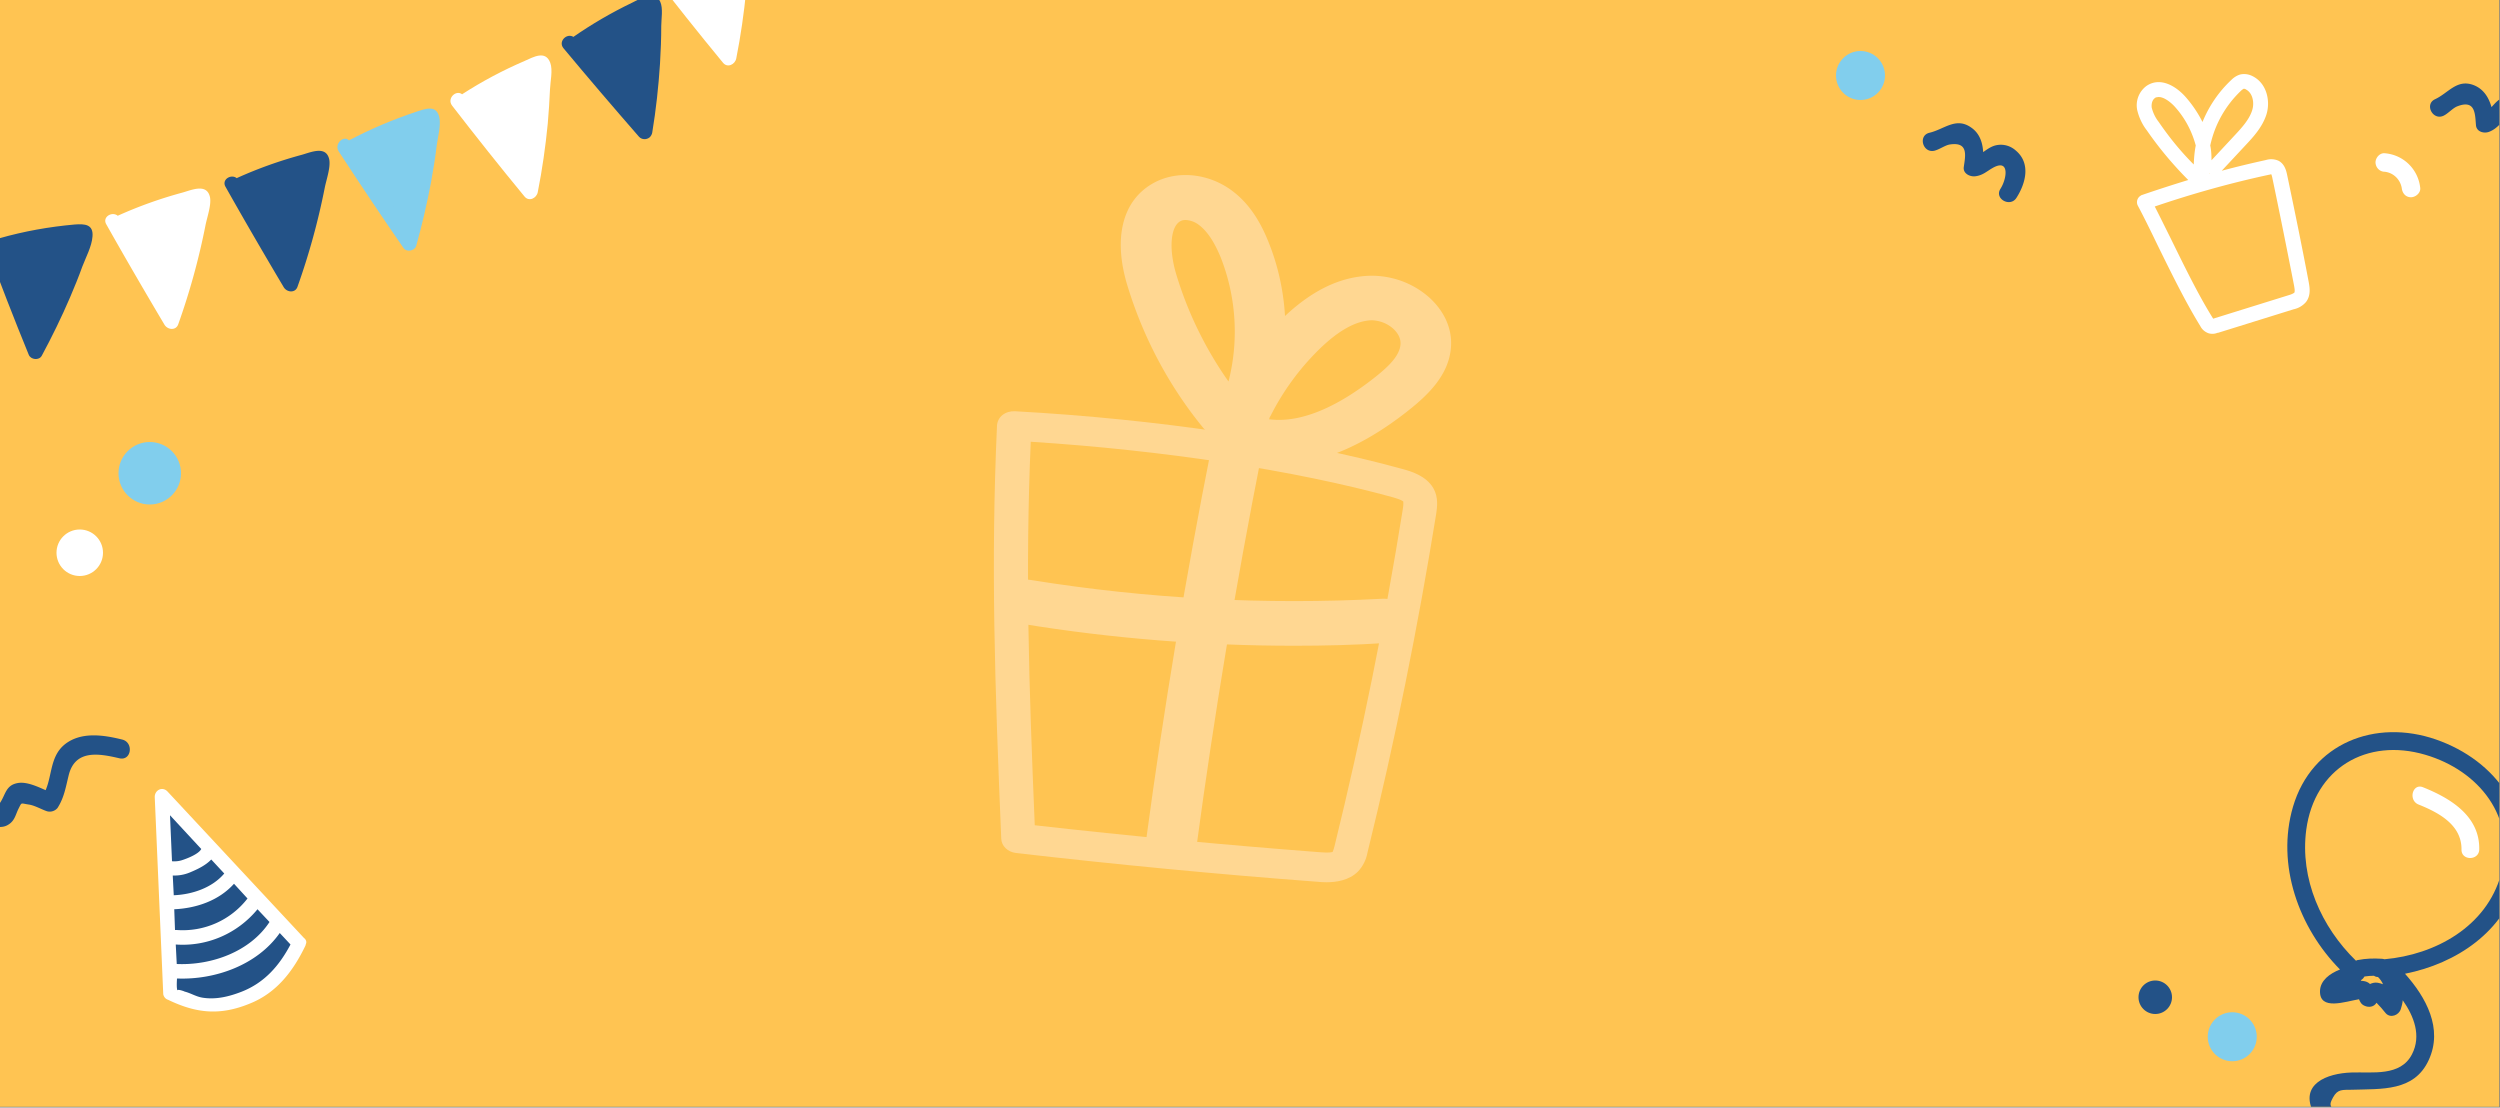 <svg xmlns="http://www.w3.org/2000/svg" xmlns:xlink="http://www.w3.org/1999/xlink" xml:space="preserve" x="0" y="0" version="1.1" viewBox="0 0 1000 443"><rect x="0" y="0" width="1000" height="443" fill="#808080" stroke="none"/><style>.st1{fill:#ffd792}</style><path fill="#ffc452" d="M-.5-.5H999.7v443.2H-.5z"/><path d="M530.6 352.9c-1.5 0-2.7-.1-3.7-.2-40-3-80.5-6.9-120.5-11.5-3.3-.4-5.8-2.8-5.9-5.7-2.6-62.1-4.2-110.3-1.7-165.3.1-1.6.9-3.2 2.2-4.2 1.4-1.1 3.2-1.6 5-1.5 56.6 3.1 113.1 11.5 155 23.1 3.3.9 9.3 2.6 12.3 7.6 2.2 3.8 1.5 7.8 1.2 10.2-7.3 45.3-16.5 90.9-27.5 135.6-.5 2.8-1.8 5.5-3.8 7.6-3.6 3.6-8.8 4.3-12.6 4.3zm-116.7-22.8c37.9 4.3 76.3 7.9 114.2 10.8 3.7.3 4.7 0 5-.2.3-.7.5-1.5.7-2.2 10.9-44.4 20.1-89.7 27.3-134.7.2-1 .3-2.1.2-3.2-.2-.2-1-.8-4.2-1.7-39.2-10.8-91.6-18.8-144.8-22.2-2.2 50.7-.8 96.2 1.6 153.4z" class="st1"/><path d="M491.4 187c-1.7 0-3.3-.4-4.8-1.1-4.9-2.3-6.8-7.7-4.1-12.1.2-.3.4-.6.5-.9-.9-.8-1.7-1.7-2.4-2.6-13.5-16.7-23.6-36-29.8-56.6-5.5-18.6-1.8-33.3 10.1-40.2 9.4-5.5 22.2-4.4 31.8 2.7 6.2 4.6 10.9 11.1 14.7 20.6 3.8 9.4 6 19.4 6.6 29.6 11.1-10.4 22.2-15.7 33.8-16.1 8.7-.2 17.2 2.8 23.8 8.6 6.1 5.5 9.3 12.5 8.8 19.8-.7 11.1-9.1 19.1-16.3 24.9-23.2 18.6-45.2 25.6-65.2 20.7-.1 0-.2 0-.3-.1-1.8 1.8-4.4 2.8-7.2 2.8zm16.2-19.3c15.2 2 31.5-8.1 42.9-17.2 4.6-3.7 9.4-8.1 9.7-12.8.2-3-1.8-5.2-3-6.3-2.4-2.1-5.4-3.2-8.5-3.3-6.4.2-13.5 4.2-21.3 11.9-7.7 7.6-14.2 16.5-19.1 26.2-.2.3-.3.6-.5.9 0 .3-.1.4-.2.6zM474.2 88c-.7 0-1.4.1-2.1.5-3.9 2.2-4.6 11-1.7 20.9 4.6 15.4 11.7 30 21 43.2 4.2-16.4 3.1-33.8-3.1-49.6-2.6-6.3-5.4-10.5-8.7-13a9.4 9.4 0 0 0-5.4-2z" class="st1"/><path d="M468.6 345.7c-.4 0-.8 0-1.2-.1-5.6-.6-9.5-5-8.9-9.9 7-52.3 15.8-105 26.1-156.8 1-4.8 6.2-8.1 11.7-7.2 5.5.8 9.2 5.5 8.3 10.3-10.2 51.5-18.9 103.9-25.9 155.9-.6 4.5-5 7.8-10.1 7.8z" class="st1"/><path d="M517.7 258.3c-36.5 0-73-2.9-109-8.8-5.5-.9-9.2-5.5-8.1-10.4 1-4.8 6.3-8 11.8-7.1 46.4 7.5 93.5 10 140.5 7.5 5.6-.3 10.4 3.4 10.8 8.3.3 4.9-3.9 9.1-9.5 9.4-12.2.8-24.4 1.1-36.5 1.1z" class="st1"/><defs><path id="SVGID_1_" d="M-.5-.5H999.7v443.2H-.5z"/></defs><clipPath id="SVGID_00000013177740475906682230000001397556808023180416_"><use xlink:href="#SVGID_1_" overflow="visible"/></clipPath><path fill="#235287" d="M-2.7 97.2c5.4 14.5 11 29 16.9 43.4 8-14.8 14.7-30.3 19.8-46.3.2-.6.3-1.4-.2-1.7-.2-.1-.5-.1-.8-.1-11 .8-22 2.7-32.7 5.7" clip-path="url(#SVGID_00000013177740475906682230000001397556808023180416_)"/><path fill="#235287" d="M-5.4 98.5c5.4 14.5 11 29 16.9 43.4.8 2 4.1 2.4 5.2.4 4.1-7.6 7.9-15.4 11.3-23.3 1.7-4 3.4-8.1 4.9-12.3 1.4-3.7 3.8-8.1 4.1-12.1.4-4.9-3.1-5.1-7.1-4.8-10.2.9-20.3 2.7-30.1 5.5-3.7 1-2.7 6.9 1 5.9 5.3-1.5 10.7-2.7 16.2-3.7 5-.9 11.4-2.5 16.4-1.9L31 93.9c.7 1.3-3.3 9.4-3.8 10.7-1.4 3.7-2.9 7.5-4.4 11.2-3.3 7.9-7.1 15.6-11.1 23.1l5.2.4C11 124.9 5.4 110.5 0 95.9c-1.3-3.6-6.7-1-5.4 2.6z" clip-path="url(#SVGID_00000013177740475906682230000001397556808023180416_)"/><path fill="#fff" d="M45.2 88.4c7.6 13.5 15.3 27 23.3 40.2 5.7-15.8 9.8-32.1 12.5-48.8.1-.6.1-1.4-.5-1.6-.3-.1-.5-.1-.8 0-10.8 2.5-21.3 6-31.4 10.6" clip-path="url(#SVGID_00000013177740475906682230000001397556808023180416_)"/><path fill="#fff" d="M42.5 89.7c7.6 13.5 15.4 26.9 23.3 40.2 1.3 2.1 4.6 2.4 5.5-.2a277.98 277.98 0 0 0 10.9-39.6c.6-3.1 2.4-8.1 1.8-11.2-1.2-5.6-7.1-3-10.9-1.9-8.9 2.4-17.6 5.5-26 9.3-3.5 1.6-1 7 2.6 5.4 6.7-3.1 13.7-5.7 20.7-7.8.8-.2 10.3-1.9 7.6-4.2.6.6-1.3 7.6-1.5 8.7-2.6 13.4-6.2 26.5-10.8 39.3l5.5-.2c-8-13.3-15.8-26.7-23.3-40.2-1.9-3.5-7.3-.9-5.4 2.4z" clip-path="url(#SVGID_00000013177740475906682230000001397556808023180416_)"/><path fill="#235287" d="M92.9 73.4c7.6 13.5 15.3 27 23.3 40.2 5.7-15.8 9.8-32.1 12.5-48.8.1-.6.1-1.4-.5-1.6-.3-.1-.5-.1-.8 0-10.8 2.5-21.3 6-31.4 10.6" clip-path="url(#SVGID_00000013177740475906682230000001397556808023180416_)"/><path fill="#235287" d="M90.2 74.7c7.6 13.5 15.4 26.9 23.3 40.2 1.3 2.1 4.6 2.4 5.5-.2a277.98 277.98 0 0 0 10.9-39.6c.6-3.1 2.4-8.1 1.8-11.3-1.2-5.6-7.1-3-10.9-1.9-8.9 2.4-17.6 5.5-26 9.3-3.5 1.6-1 7 2.6 5.4 6.6-3 13.6-5.6 20.6-7.7.8-.2 10.3-1.9 7.6-4.2.6.6-1.3 7.6-1.5 8.7-2.6 13.4-6.2 26.5-10.8 39.3l5.5-.2c-8-13.3-15.8-26.7-23.3-40.2-1.8-3.5-7.2-.9-5.3 2.4z" clip-path="url(#SVGID_00000013177740475906682230000001397556808023180416_)"/><path fill="#81ceed" d="M137.8 58.7c8.4 13 17.1 25.9 25.9 38.6 4.6-16.2 7.7-32.7 9.2-49.5.1-.6 0-1.4-.6-1.6-.3 0-.5 0-.8.1A162.4 162.4 0 0 0 141 59" clip-path="url(#SVGID_00000013177740475906682230000001397556808023180416_)"/><path fill="#81ceed" d="M135.5 60.6c8.5 13 17.1 25.9 25.9 38.6 1.2 1.8 4.5 1.2 5.1-.9 2.3-8.3 4.3-16.8 5.9-25.3.9-5 1.7-9.9 2.3-14.9.4-3.2 1.8-8.1 1-11.3-1.2-5-5.5-3.3-9.2-2.1-9.3 3.1-18.3 6.9-27 11.5-3.4 1.8-.8 7.2 2.6 5.4 4.9-2.6 9.9-5 15-7.1 4.6-1.9 10.6-4.9 15.6-5.4l-2.8-1c.8.9-1.1 8.9-1.4 10.6-.6 4.2-1.2 8.3-2 12.4-1.5 8.4-3.5 16.8-5.8 25l5.1-.9c-8.8-12.7-17.5-25.6-25.9-38.6-1.9-3.1-6.5.8-4.4 4z" clip-path="url(#SVGID_00000013177740475906682230000001397556808023180416_)"/><path fill="#fff" d="M183.1 40.2c9.5 12.3 19.1 24.4 29 36.4 3.3-16.5 5-33.2 5.2-50.1 0-.6-.1-1.4-.7-1.5-.3 0-.5 0-.8.1-10.3 4-20.2 9.1-29.5 15.1" clip-path="url(#SVGID_00000013177740475906682230000001397556808023180416_)"/><path fill="#fff" d="M180.8 42.2c9.5 12.3 19.1 24.4 29 36.4 1.8 2.2 4.8.7 5.3-1.7 1.8-9.1 3.1-18.2 4-27.4.4-4.6.7-9.2.9-13.8.1-2.9 1.2-7.7.1-10.6-1.9-5.1-6.7-2.3-10.3-.7-8.6 3.7-16.9 8.1-24.8 13.2-3.2 2-.7 7.5 2.6 5.4 4.7-3 9.4-5.8 14.4-8.3 4.5-2.3 10.1-5.8 15.1-6.7l-2.8-1c1.2 1.2-.3 10.3-.4 11.9-.2 4.2-.6 8.4-1 12.6-.9 8.4-2.2 16.7-3.8 24.9l5.3-1.7c-9.8-12-19.5-24.1-29-36.4-2.3-3.1-6.9.8-4.6 3.9zm81.7-55.5c9.5 12.3 19.1 24.4 29 36.4 3.3-16.5 5-33.2 5.2-50.1 0-.6-.1-1.4-.7-1.5-.3 0-.5 0-.8.1-10.3 4-20.2 9.1-29.5 15.1" clip-path="url(#SVGID_00000013177740475906682230000001397556808023180416_)"/><path fill="#fff" d="M260.2-11.3c9.5 12.3 19.1 24.4 29 36.4 1.8 2.2 4.8.7 5.3-1.7 1.8-9.1 3.1-18.2 4-27.4.4-4.6.7-9.2.9-13.8.1-2.9 1.2-7.7.1-10.6-1.9-5.1-6.7-2.3-10.3-.7-8.6 3.7-16.9 8.1-24.8 13.2-3.2 2-.7 7.5 2.6 5.4 4.7-3 9.4-5.8 14.4-8.3 4.5-2.3 10.1-5.8 15.1-6.7l-2.8-1c1.2 1.2-.3 10.3-.4 11.9-.2 4.2-.6 8.4-1 12.6-.9 8.4-2.2 16.7-3.8 24.9l5.3-1.7c-9.8-12-19.5-24.1-29-36.4-2.3-3.1-6.9.8-4.6 3.9z" clip-path="url(#SVGID_00000013177740475906682230000001397556808023180416_)"/><path fill="#235287" d="M227.7 17.3c9.9 12 19.9 23.7 30.2 35.4 2.7-16.6 3.9-33.4 3.5-50.2 0-.6-.2-1.4-.8-1.5-.3 0-.5 0-.7.2-10.2 4.4-19.9 9.8-29 16.1" clip-path="url(#SVGID_00000013177740475906682230000001397556808023180416_)"/><path fill="#235287" d="M225.4 19.3c9.9 11.9 20 23.7 30.2 35.4 1.1 1.2 3 1.3 4.3.2.5-.5.9-1.2 1-1.9 1.5-9.1 2.5-18.3 3.1-27.5.3-5 .5-10.1.5-15.1 0-2.8.8-7-.4-9.7-2.3-5.1-7.9-1.2-11.3.4-8.3 4-16.2 8.6-23.8 13.9-3.2 2.2.7 6.7 3.9 4.6 4.7-3.2 9.5-6.2 14.5-9 4.1-2.2 9.2-5.6 13.8-6.6l-2.8-1c1.3 1.2.1 10.2.1 11.9-.1 4.2-.3 8.4-.6 12.6-.6 8.4-1.6 16.7-2.9 25l5.3-1.7c-10.2-11.6-20.3-23.4-30.2-35.4-2.6-3-7.2.9-4.7 3.9zm749 276.5c-24.2-8.4-49.7 1.4-57.2 26.9-6.8 23.2 2.3 48.4 18.8 65.1-4.1 1.6-7.9 4.4-8 8.6-.2 8 10.1 4.2 15.6 3.3.4.9.8 2 2.2 2.6 1.7.8 3.8.5 4.8-1.2 1.3 1.3 2.5 2.7 3.7 4.2 1.9 2.1 5.2.8 6-1.6.4-1.2.7-2.4.8-3.6 4.5 6.4 7.5 14.2 3.7 21.6-4.6 9-15.9 7-24.2 7.3-9.8.3-21.1 4.6-15.1 16.3 3.8 7.3 17.1 19 3.5 24.4-6.3 2.5-13.3-1.7-19.7.5-3.9 1.4-6.7 4.7-6.2 9.1.7 6 6.5 8.6 11.5 10.3 4.3 1.5 6.1-5.4 1.8-6.9-2.8-1-7.2-3.9-2.2-6.1 1-.4 3.1.3 4.2.3 3.6.3 7.1.7 10.7.1 5-.8 9.6-3.4 11.9-8.1 2.3-4.9 1.3-10.6-.9-15.4-1.5-3.2-3.8-5.7-5.9-8.6-2-2.7-2.8-2.6-1-5.9 1.9-3.5 3.8-3 7.6-3.1 11.8-.4 24.9.8 30.7-11.9 5.8-12.6-1.1-25.1-9.5-34.5 20.6-4.1 39.7-16.8 45.5-38.1 6.7-25.6-9-47.2-33.1-55.6zm-23.3 97.3c-1.2-.2-2.2.1-3.1.5-.7-.7-1.7-1.1-2.7-1.2-.3 0-.7-.1-1-.1.1-.1.2-.2.3-.4.5-.3.9-.8 1.2-1.3 1.3-.2 2.6-.3 3.8-.3.4.3.9.5 1.6.5.9.9 1.6 1.9 2 2.9-.6-.2-1.4-.5-2.1-.6zm49.3-43.3c-5.8 20.8-26.2 32.1-46.6 33.9-.4-.1-.8-.2-1.2-.2-3.2-.2-6.3-.1-9.4.5-.3 0-.5.1-.8.3-13.9-13.5-22.5-32.8-19.9-52.4 3.3-24.6 24.2-36.9 47.6-30 21.5 6.3 36.6 25.1 30.3 47.9z" clip-path="url(#SVGID_00000013177740475906682230000001397556808023180416_)"/><path fill="#fff" d="M967.4 321.8c8 3.2 17.3 8.1 17.2 18-.1 4.6 7.1 4.5 7.1-.1.2-13.3-11.5-20.4-22.5-24.8-4.2-1.7-6 5.2-1.8 6.9zm-43.9-208.9c-2.7-14.3-5.7-28.9-8.7-43.2-.3-1.3-.9-4.1-3.4-5.4a7.2 7.2 0 0 0-5-.3c-5.9 1.3-11.8 2.7-17.7 4.3l9.6-10.3c3-3.2 6.7-7.2 8.3-12.3 1.6-5.2.2-12.3-5.5-15.2-1.5-.8-3.3-1.1-5-.7-1.4.4-2.6 1.2-3.6 2.2-5 4.7-8.9 10.4-11.5 16.8-1.7-3.4-3.9-6.7-6.4-9.6-3.9-4.6-10.3-8.6-15.9-4.9a9.6 9.6 0 0 0-3.8 9.8c.7 2.9 2 5.7 3.8 8 4.9 7.1 10.5 13.8 16.6 19.9-6.2 1.9-12.4 3.9-18.5 6-.1 0-.3.1-.4.2-1.5.8-2 2.6-1.3 4 2.5 4.7 5.1 10 7.8 15.6 5.6 11.4 11.4 23.2 17.2 32.6.7 1.4 1.9 2.4 3.3 2.9 1 .3 2.1.3 3.1 0 .3-.1.5-.2.8-.2l30.2-9.4c1.9-.4 3.6-1.4 4.9-2.9 2.1-2.7 1.4-6.1 1.1-7.9zm-39.4-54.7c1.8-8.4 6.1-16 12.3-21.9.3-.3.7-.6 1.1-.8.3 0 .7.1.9.3 2.7 1.4 3.4 5.3 2.5 8.2-1.1 3.7-4.2 7.1-6.9 10l-9.4 10.1c0-2-.1-4-.5-5.9zm-20.6-9.4a15.2 15.2 0 0 1-2.8-5.7c-.2-1.3.1-3.1 1.3-3.9.2-.2.5-.3.8-.3 2.3-.6 5.6 2 7.4 4.1 3.9 4.4 6.6 9.6 8.1 15.2-.5 2.5-.7 5-.8 7.6-5.3-5.3-9.9-11-14-17zm20.4 20.6c.1.1.1.1.2.1-.1 0-.2 0-.3.1 0-.1 0-.2.1-.2zm33.8 47.7c-.6.4-1.3.7-2 .9l-30.2 9.4s-.1 0-.2.1c-.1-.1-.1-.2-.2-.3-5.7-9.1-11.4-20.8-16.9-32-2.2-4.4-4.3-8.7-6.3-12.6 15-5.1 30.3-9.4 45.7-12.7.2 0 .7-.2.9-.2.2.4.3.9.4 1.3 3 14.3 5.9 28.8 8.7 43.1.1.6.5 2.5.1 3z" clip-path="url(#SVGID_00000013177740475906682230000001397556808023180416_)"/><path fill="#235287" d="M806.6 79.1c3.7-5.8 5.8-13.8-.3-18.9-2-1.8-4.7-2.6-7.3-2.2-4.2.6-6.6 4.6-10.7 5.2l4.7 3.6c.7-5.7.6-12.4-4.7-15.9-6-4.1-10.6.8-16.5 2.2-4.7 1.1-2.7 8.2 1.9 7.2 2.1-.5 4.3-2.2 6.2-2.5 7.7-1.2 6.2 4.7 5.6 9.1-.3 2.6 2.6 3.9 4.7 3.6 3-.4 4.5-2 7-3.4 6.7-3.7 5.6 4.3 3 8.4-2.6 4 3.9 7.6 6.4 3.6zm206.9-21.3c2.3-6.4 2.7-14.7-4.3-18.4a9.18 9.18 0 0 0-7.6-.6c-4 1.5-5.4 5.9-9.3 7.4l5.3 2.5c-.5-5.7-2.1-12.2-8-14.6-6.8-2.7-10.2 3.1-15.6 5.6-4.3 2-.9 8.6 3.4 6.6 1.9-.9 3.7-3.1 5.6-3.8 7.3-2.8 7 3.3 7.4 7.7.3 2.6 3.3 3.3 5.3 2.5 2.8-1.1 4-2.9 6.1-4.8 5.8-5.1 6.4 3 4.7 7.6-1.8 4.6 5.3 6.7 7 2.3zm-964.7 238c-7.3-1.8-16.2-3.2-22.7 1.8-6.9 5.4-4.8 14.4-9.2 21l4.5-1.2c-4.1-1.5-10.1-5.2-14.7-4.1-4.2.9-4.5 4.3-6.4 7.4-2.1 3.6-5.7.4-9.5 2.1-4.4 1.9-6.6 7.1-7.9 11.4-1.4 4.6 5.6 7.6 7 2.9.5-1.6 1.3-5.1 2.7-6.2 3.1-2.3 2.9-.1 5.4-.1 2.4 0 3.9.2 6-1.4 2-1.6 2.3-3.7 3.4-5.9 1.4-2.7.7-2.2 4-1.7 2.3.3 4.9 1.8 7.1 2.6 1.6.6 3.4.1 4.5-1.2 2.7-4.2 3.3-8.4 4.5-13.2 2.6-10.3 12.1-8.6 20.2-6.7 4.9 1.2 5.9-6.4 1.1-7.5z" clip-path="url(#SVGID_00000013177740475906682230000001397556808023180416_)"/><circle cx="31.9" cy="221.1" r="9.3" fill="#fff" clip-path="url(#SVGID_00000013177740475906682230000001397556808023180416_)"/><circle cx="59.9" cy="189.3" r="12.5" fill="#81ceed" clip-path="url(#SVGID_00000013177740475906682230000001397556808023180416_)"/><circle cx="744.2" cy="30.2" r="9.8" fill="#81ceed" clip-path="url(#SVGID_00000013177740475906682230000001397556808023180416_)"/><circle cx="892.9" cy="414.7" r="9.8" fill="#81ceed" clip-path="url(#SVGID_00000013177740475906682230000001397556808023180416_)"/><circle cx="862.1" cy="398.9" r="6.7" fill="#235287" clip-path="url(#SVGID_00000013177740475906682230000001397556808023180416_)"/><path fill="#235287" d="M119.6 377.3c-3.6 7.6-6.2 11.4-12.5 17-3.7 3.3-12.4 6.4-17.3 7.4-8.1 1.7-13.9-.7-21.5-4.5l-3.4-78.8 54.7 58.9z" clip-path="url(#SVGID_00000013177740475906682230000001397556808023180416_)"/><path fill="#fff" d="M121.6 375.2 67 316.6c-2.1-2.2-5.2-.5-5.1 2.3l3.4 78.8c.2 1 .9 1.9 1.9 2.2 11.4 5.5 20.9 6.4 32.8 1.5 10.7-4.3 17.3-13 22.2-23.2v-.1c.1-.1.1-.2.1-.4.5-.9.1-1.9-.7-2.5zm-51.9-11.5c8.9-.4 17.9-3.5 23.9-10.2l5.4 5.9A32.74 32.74 0 0 1 70.7 372H70l-.3-8.3zm-.6-13.5c2.3.1 4.6-.3 6.8-1.2 3.1-1.3 6.3-2.8 8.6-5.2l5.2 5.6c-4.8 5.7-12.8 8.4-20.2 8.7l-.4-7.9zm11.4-10.6c-1 2-5.6 3.8-7.8 4.5-1.3.4-2.6.5-3.9.4l-.8-18.4 12.5 13.5zm-10.2 38.2c12.6.9 24.7-4.4 32.7-14.1l4.8 5.1c-7.8 11.9-23.2 17.4-37.1 16.8l-.4-7.8zm26.3 18.9c-4.9 1.9-10.1 3.2-15.4 2.4-2.8-.4-4.9-1.9-7.5-2.5.8.2-3.1-1.3-2.7-.3-.4-1-.3-3.2-.2-4.9 15.3.6 32.1-5.4 41.1-18.2l4.3 4.6c-4.5 8.5-10.4 15.3-19.6 18.9zm857.3-328c3.5.4 6.2 3.1 6.8 6.5.2 2 1.5 3.7 3.7 3.7 1.8 0 3.9-1.7 3.7-3.7-.8-7.5-6.7-13.3-14.2-13.9-2-.2-3.7 1.8-3.7 3.7.1 2.1 1.7 3.7 3.7 3.7z" clip-path="url(#SVGID_00000013177740475906682230000001397556808023180416_)"/></svg>
